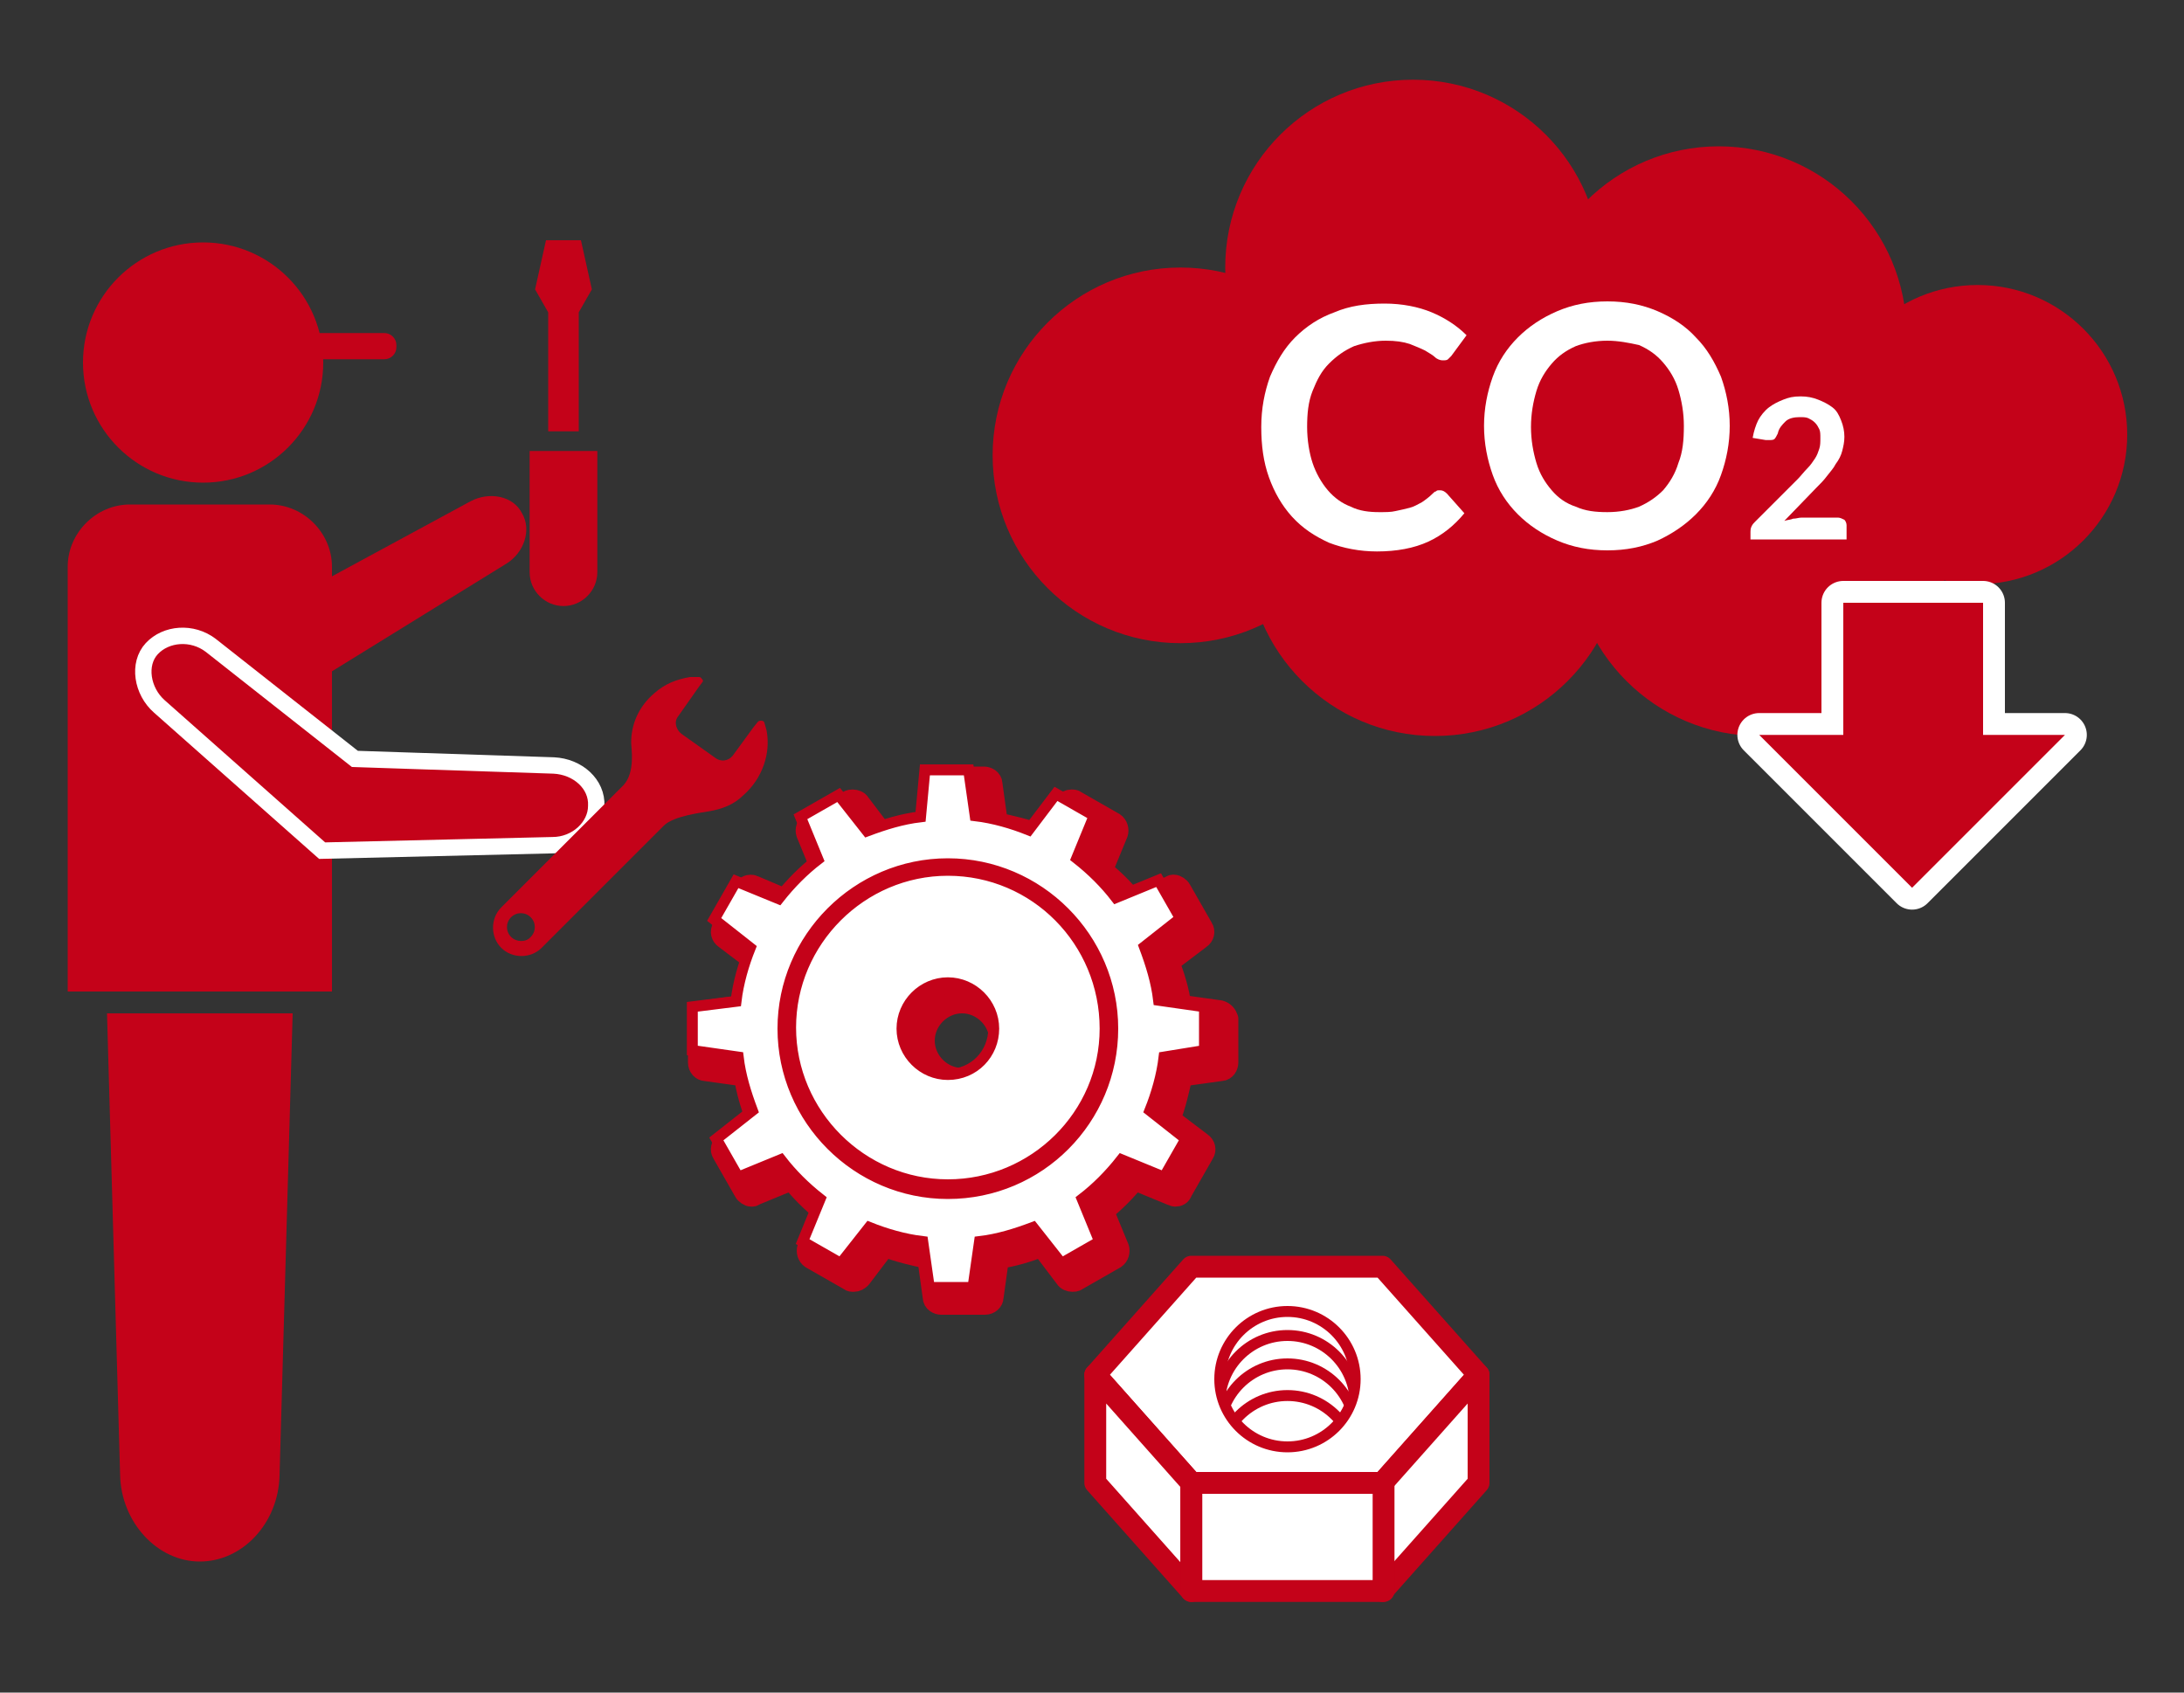 <?xml version="1.0" encoding="utf-8"?>
<!-- Generator: Adobe Illustrator 26.2.1, SVG Export Plug-In . SVG Version: 6.00 Build 0)  -->
<svg version="1.1" id="レイヤー_1" xmlns="http://www.w3.org/2000/svg" xmlns:xlink="http://www.w3.org/1999/xlink" x="0px"
	 y="0px" viewBox="0 0 200 155" style="enable-background:new 0 0 200 155;" xml:space="preserve">
<rect x="0" y="0" width="200" height="155" fill="#333333" stroke="none"/>
<style type="text/css">
	.st0{fill:#C40219;stroke:#C40219;stroke-width:2;stroke-linejoin:round;stroke-miterlimit:10;}
	.st1{fill:#FFFFFF;}
	.st2{fill:none;stroke:#C40219;stroke-miterlimit:10;}
	.st3{fill:#FFFFFF;stroke:#C40219;stroke-width:2;stroke-linejoin:round;stroke-miterlimit:10;}
	.st4{clip-path:url(#SVGID_00000078039828275102979650000014496154445223952018_);}
	.st5{fill:#FFFFFF;stroke:#C40219;stroke-linejoin:round;stroke-miterlimit:10;}
	.st6{fill:none;stroke:#C40219;stroke-linejoin:round;stroke-miterlimit:10;}
	.st7{fill:#C40219;}
	.st8{fill:none;stroke:#FFFFFF;stroke-width:1.5;}
	.st9{fill:none;stroke:#FFFFFF;stroke-width:4;stroke-linecap:round;stroke-linejoin:round;}
</style>
<g id="Obj">
	<g>
		<path class="st0" d="M111.7,92.6l-3.6-0.5c-0.2-1.4-0.6-2.7-1.1-4l2.9-2.2c0.3-0.2,0.4-0.6,0.2-0.9l-2-3.5
			c-0.1-0.2-0.4-0.4-0.6-0.4c-0.1,0-0.2,0-0.3,0.1l-3.4,1.4c-0.9-1.1-1.8-2-2.9-2.9l1.4-3.4c0.1-0.3,0-0.7-0.3-0.9l-3.5-2
			c-0.1-0.1-0.2-0.1-0.4-0.1c-0.2,0-0.4,0.1-0.6,0.3l-2.2,2.9c-1.3-0.5-2.6-0.8-4-1.1l-0.5-3.6c0-0.4-0.4-0.6-0.7-0.6h-4
			c-0.4,0-0.7,0.3-0.7,0.6l-0.5,3.6c-1.4,0.2-2.7,0.6-4,1.1l-2.2-2.9c-0.1-0.2-0.4-0.3-0.6-0.3c-0.1,0-0.3,0-0.4,0.1l-3.5,2
			c-0.3,0.2-0.4,0.6-0.3,0.9l1.4,3.4c-1.1,0.9-2,1.8-2.9,2.9l-3.3-1.4c-0.1,0-0.2-0.1-0.3-0.1c-0.3,0-0.5,0.1-0.6,0.4l-2,3.5
			c-0.2,0.3-0.1,0.7,0.2,0.9l2.9,2.2c-0.5,1.3-0.8,2.6-1.1,4l-3.6,0.5c-0.4,0-0.6,0.4-0.6,0.7v4c0,0.4,0.3,0.7,0.6,0.7l3.6,0.5
			c0.2,1.4,0.6,2.7,1.1,4l-2.9,2.2c-0.3,0.2-0.4,0.6-0.2,0.9l2,3.5c0.1,0.2,0.4,0.4,0.6,0.4c0.1,0,0.2,0,0.3-0.1l3.4-1.4
			c0.9,1.1,1.8,2,2.9,2.9l-1.4,3.4c-0.1,0.3,0,0.7,0.3,0.9l3.5,2c0.1,0.1,0.2,0.1,0.4,0.1c0.2,0,0.4-0.1,0.6-0.3l2.2-2.9
			c1.3,0.5,2.6,0.8,4,1.1l0.5,3.6c0,0.4,0.4,0.6,0.7,0.6h4c0.4,0,0.7-0.3,0.7-0.6l0.5-3.6c1.4-0.2,2.7-0.6,4-1.1l2.2,2.9
			c0.1,0.2,0.4,0.3,0.6,0.3c0.1,0,0.3,0,0.4-0.1l3.5-2c0.3-0.2,0.4-0.6,0.3-0.9l-1.4-3.4c1.1-0.9,2-1.8,2.9-2.9l3.4,1.4
			c0.1,0,0.2,0.1,0.3,0.1c0.3,0,0.5-0.1,0.6-0.4l2-3.5c0.2-0.3,0.1-0.7-0.2-0.9l-2.9-2.2c0.5-1.3,0.8-2.6,1.1-4l3.6-0.5
			c0.4,0,0.6-0.4,0.6-0.7v-4C112.3,93,112.1,92.7,111.7,92.6z M88.1,98.8c-1.9,0-3.5-1.6-3.5-3.5c0-1.9,1.6-3.5,3.5-3.5
			s3.5,1.6,3.5,3.5C91.6,97.2,90.1,98.8,88.1,98.8z"/>
		<g>
			<g>
				<path class="st1" d="M86.8,79.7c-7.9,0-14.4,6.5-14.4,14.4c0,7.9,6.5,14.4,14.4,14.4s14.4-6.4,14.4-14.3
					C101.2,86.2,94.8,79.7,86.8,79.7z M86.8,98.4c-2.3,0-4.2-1.9-4.2-4.2c0-2.3,1.9-4.2,4.2-4.2c2.3,0,4.2,1.9,4.2,4.2
					C91,96.5,89.2,98.4,86.8,98.4z M110.3,96.2v-4l-4.2-0.6c-0.2-1.7-0.7-3.3-1.3-4.9l3.3-2.6l-2-3.5l-3.9,1.6
					c-1-1.3-2.2-2.5-3.6-3.6l1.6-3.9l-3.5-2L94.2,76c-1.5-0.6-3.2-1.1-4.9-1.3l-0.6-4.2h-4l-0.4,4.3c-1.7,0.2-3.3,0.7-4.9,1.3
					l-2.6-3.3l-3.5,2l1.6,3.9c-1.3,1-2.5,2.2-3.6,3.6l-3.9-1.6l-2,3.5l3.3,2.6c-0.6,1.5-1.1,3.2-1.3,4.9l-4,0.5v4l4.2,0.6
					c0.2,1.7,0.7,3.3,1.3,4.9l-3.3,2.6l2,3.5l3.9-1.6c1,1.3,2.2,2.5,3.6,3.6l-1.6,3.9l3.5,2l2.6-3.3c1.5,0.6,3.2,1.1,4.9,1.3
					l0.6,4.2h4l0.6-4.2c1.7-0.2,3.3-0.7,4.9-1.3l2.6,3.3l3.5-2l-1.6-3.9c1.3-1,2.5-2.2,3.6-3.6l3.9,1.6l2-3.5l-3.3-2.6
					c0.6-1.5,1.1-3.2,1.3-4.9L110.3,96.2z M86.8,109.3c-8.3,0-15.1-6.8-15.1-15.1c0-8.3,6.8-15.1,15.1-15.1s15.1,6.8,15.1,15.1
					C101.9,102.5,95.2,109.3,86.8,109.3z"/>
			</g>
			<g>
				<path class="st2" d="M86.8,79.7c-7.9,0-14.4,6.5-14.4,14.4c0,7.9,6.5,14.4,14.4,14.4s14.4-6.4,14.4-14.3
					C101.2,86.2,94.8,79.7,86.8,79.7z M86.8,98.4c-2.3,0-4.2-1.9-4.2-4.2c0-2.3,1.9-4.2,4.2-4.2c2.3,0,4.2,1.9,4.2,4.2
					C91,96.5,89.2,98.4,86.8,98.4z M110.3,96.2v-4l-4.2-0.6c-0.2-1.7-0.7-3.3-1.3-4.9l3.3-2.6l-2-3.5l-3.9,1.6
					c-1-1.3-2.2-2.5-3.6-3.6l1.6-3.9l-3.5-2L94.2,76c-1.5-0.6-3.2-1.1-4.9-1.3l-0.6-4.2h-4l-0.4,4.3c-1.7,0.2-3.3,0.7-4.9,1.3
					l-2.6-3.3l-3.5,2l1.6,3.9c-1.3,1-2.5,2.2-3.6,3.6l-3.9-1.6l-2,3.5l3.3,2.6c-0.6,1.5-1.1,3.2-1.3,4.9l-4,0.5v4l4.2,0.6
					c0.2,1.7,0.7,3.3,1.3,4.9l-3.3,2.6l2,3.5l3.9-1.6c1,1.3,2.2,2.5,3.6,3.6l-1.6,3.9l3.5,2l2.6-3.3c1.5,0.6,3.2,1.1,4.9,1.3
					l0.6,4.2h4l0.6-4.2c1.7-0.2,3.3-0.7,4.9-1.3l2.6,3.3l3.5-2l-1.6-3.9c1.3-1,2.5-2.2,3.6-3.6l3.9,1.6l2-3.5l-3.3-2.6
					c0.6-1.5,1.1-3.2,1.3-4.9L110.3,96.2z M86.8,109.3c-8.3,0-15.1-6.8-15.1-15.1c0-8.3,6.8-15.1,15.1-15.1s15.1,6.8,15.1,15.1
					C101.9,102.5,95.2,109.3,86.8,109.3z"/>
			</g>
		</g>
	</g>
	<g>
		<g>
			<polygon class="st3" points="126.6,116 109.1,116 100.3,125.9 109.1,135.8 126.6,135.8 135.4,125.9 			"/>
			<polygon class="st3" points="100.3,125.9 109.1,135.8 109.1,145.7 100.3,135.8 			"/>
			<polygon class="st3" points="135.4,125.9 126.6,135.8 126.6,145.7 135.4,135.8 			"/>
			<rect x="109.1" y="135.8" class="st3" width="17.6" height="9.9"/>
		</g>
		<g>
			<g>
				<g>
					<defs>
						<circle id="SVGID_1_" cx="117.9" cy="125.8" r="6.2"/>
					</defs>
					<clipPath id="SVGID_00000052083428005044169320000004646166068571539646_">
						<use xlink:href="#SVGID_1_"  style="overflow:visible;"/>
					</clipPath>
					<g style="clip-path:url(#SVGID_00000052083428005044169320000004646166068571539646_);">
						<circle class="st5" cx="117.9" cy="128.5" r="6.2"/>
						<circle class="st5" cx="117.9" cy="131.1" r="6.2"/>
						<circle class="st5" cx="117.9" cy="134" r="6.2"/>
					</g>
				</g>
			</g>
		</g>
		<circle class="st6" cx="117.9" cy="126.3" r="6.2"/>
	</g>
	<g>
		<circle class="st7" cx="108.1" cy="41.7" r="17.2"/>
		<circle class="st7" cx="131.4" cy="50.2" r="17.2"/>
		<circle class="st7" cx="161.1" cy="50.2" r="17.2"/>
		<circle class="st7" cx="181.1" cy="39.8" r="13.7"/>
		<circle class="st7" cx="129.4" cy="24.5" r="17.2"/>
		<circle class="st7" cx="157.4" cy="30.6" r="17.2"/>
	</g>
	<circle class="st7" cx="18.6" cy="33.2" r="11"/>
	<g>
		<path class="st7" d="M6.2,90.8V51.9c0-3.1,2.6-5.7,5.7-5.7h12.8c3.1,0,5.7,2.6,5.7,5.7v38.9"/>
	</g>
	<g>
		<path class="st7" d="M26.8,92.8l-1.2,42.3c-0.1,4.4-3.4,7.9-7.3,7.9s-7.2-3.6-7.3-7.9L9.8,92.8"/>
	</g>
	<g>
		<path class="st7" d="M26.3,55l16.8-9.1c1.7-0.9,3.9-0.5,4.7,1.1c0.9,1.5,0.2,3.6-1.4,4.6l-16.2,10"/>
	</g>
	<path class="st7" d="M39.2,101.3"/>
	<path class="st7" d="M63.3,101.3"/>
	<g>
		<path class="st7" d="M36.3,31.8c0,0.6-0.5,1.1-1.1,1.1h-9.5c-0.6,0-1.1-0.5-1.1-1.1v-0.2c0-0.6,0.5-1.1,1.1-1.1h9.5
			c0.6,0,1.1,0.5,1.1,1.1V31.8z"/>
	</g>
	<g>
		<g>
			<path class="st7" d="M29.5,77.9L14.6,64.7c-1.6-1.4-2-3.9-0.7-5.3s3.7-1.6,5.4-0.3l13.2,10.4l18.2,0.6c2.2,0.1,4,1.7,3.9,3.7
				c0,1.9-1.8,3.6-4,3.6L29.5,77.9z"/>
		</g>
		<g>
			<path class="st8" d="M29.5,77.9L14.6,64.7c-1.6-1.4-2-3.9-0.7-5.3s3.7-1.6,5.4-0.3l13.2,10.4l18.2,0.6c2.2,0.1,4,1.7,3.9,3.7
				c0,1.9-1.8,3.6-4,3.6L29.5,77.9z"/>
		</g>
	</g>
	<g>
		<path class="st7" d="M70.2,66.9c-0.1-0.4-0.2-0.7-0.2-0.7c0-0.1-0.1-0.2-0.3-0.2c-0.1,0-0.2,0-0.3,0.1L69,66.6l-1.9,2.6
			c-0.4,0.5-1.1,0.6-1.6,0.2l-3.1-2.2c-0.5-0.4-0.7-1.1-0.3-1.6l1.9-2.7l0.3-0.4c0.1-0.1,0.1-0.2,0-0.3S64.2,62,64,62
			c0,0-0.3,0-0.8,0c-1.2,0.2-2.3,0.6-3.3,1.5c-1.4,1.2-2.1,2.8-2.1,4.5c0,0.5,0.4,2.7-0.7,3.9c-1.2,1.2-11.2,11.2-11.2,11.2
			c-1,1-1,2.7,0,3.7s2.7,1,3.7,0c0,0,10.3-10.3,11.2-11.2c0.9-0.9,3.6-1.2,4.1-1.3c1.2-0.2,2.3-0.6,3.2-1.5
			C69.8,71.3,70.6,69,70.2,66.9z M46.8,85.8c-0.5-0.5-0.5-1.3,0-1.8s1.3-0.5,1.8,0s0.5,1.3,0,1.8C48.2,86.3,47.3,86.3,46.8,85.8z"/>
	</g>
	<g>
		<polygon class="st7" points="53,39.5 53,28.6 54.2,26.5 53.2,22 51.7,22 50,22 49,26.5 50.2,28.6 50.2,39.5 		"/>
		<path class="st7" d="M54.7,41.3v11.1c0,1.7-1.4,3.1-3.1,3.1c-1.7,0-3.1-1.4-3.1-3.1V41.3H54.7z"/>
	</g>
	<g>
		<polygon class="st9" points="181.6,67.3 181.6,55.2 168.8,55.2 168.8,67.3 161.1,67.3 175.1,81.3 189.1,67.3 		"/>
		<path class="st1" d="M180.6,56.2v11.1c0,0.6,0.4,1,1,1h5.2l-11.6,11.6l-11.6-11.6h5.2c0.6,0,1-0.4,1-1V56.2H180.6 M181.6,55.2
			h-12.8v12.1h-7.6l14,14l14-14h-7.6L181.6,55.2L181.6,55.2z"/>
		<polygon class="st7" points="181.6,67.3 181.6,55.2 168.8,55.2 168.8,67.3 161.1,67.3 175.1,81.3 189.1,67.3 		"/>
	</g>
</g>
<g id="text">
	<g>
		<path class="st1" d="M131.9,44.9c0.2,0,0.4,0.1,0.6,0.3l1.6,1.8c-0.9,1.1-2,2-3.3,2.6s-2.9,0.9-4.7,0.9c-1.6,0-3.1-0.3-4.4-0.8
			c-1.3-0.6-2.4-1.3-3.4-2.4c-0.9-1-1.6-2.2-2.1-3.6c-0.5-1.4-0.7-2.9-0.7-4.6c0-1.7,0.3-3.2,0.8-4.6c0.6-1.4,1.3-2.6,2.3-3.6
			s2.2-1.8,3.6-2.3c1.4-0.6,2.9-0.8,4.6-0.8c1.6,0,3.1,0.3,4.3,0.8s2.3,1.2,3.2,2.1l-1.4,1.9c-0.1,0.1-0.2,0.2-0.3,0.3
			c-0.1,0.1-0.3,0.1-0.5,0.1s-0.5-0.1-0.7-0.3c-0.2-0.2-0.6-0.4-0.9-0.6c-0.4-0.2-0.9-0.4-1.4-0.6c-0.6-0.2-1.3-0.3-2.2-0.3
			c-1,0-2,0.2-2.9,0.5c-0.9,0.4-1.6,0.9-2.3,1.6c-0.7,0.7-1.1,1.5-1.5,2.5s-0.5,2.1-0.5,3.3s0.2,2.4,0.5,3.3s0.8,1.8,1.4,2.5
			c0.6,0.7,1.3,1.2,2.1,1.5c0.8,0.4,1.7,0.5,2.6,0.5c0.6,0,1.1,0,1.5-0.1c0.5-0.1,0.9-0.2,1.3-0.3c0.4-0.1,0.7-0.3,1.1-0.5
			c0.3-0.2,0.7-0.5,1-0.8c0.1-0.1,0.2-0.2,0.3-0.2C131.6,44.9,131.6,44.9,131.9,44.9z"/>
		<path class="st1" d="M158.4,39c0,1.6-0.3,3.1-0.8,4.5s-1.3,2.6-2.3,3.6s-2.2,1.8-3.5,2.4c-1.4,0.6-2.9,0.9-4.6,0.9
			c-1.7,0-3.2-0.3-4.6-0.9c-1.4-0.6-2.6-1.4-3.6-2.4s-1.8-2.2-2.3-3.6c-0.5-1.4-0.8-2.9-0.8-4.5s0.3-3.1,0.8-4.5s1.3-2.6,2.3-3.6
			s2.2-1.8,3.6-2.4c1.4-0.6,2.9-0.9,4.6-0.9c1.7,0,3.2,0.3,4.6,0.9c1.4,0.6,2.6,1.4,3.5,2.4c1,1,1.7,2.2,2.3,3.6
			C158.1,35.9,158.4,37.4,158.4,39z M154.2,39c0-1.2-0.2-2.3-0.5-3.3s-0.8-1.8-1.4-2.5c-0.6-0.7-1.3-1.2-2.2-1.6
			c-0.9-0.2-1.9-0.4-2.9-0.4c-1.1,0-2.1,0.2-2.9,0.5c-0.9,0.4-1.6,0.9-2.2,1.6c-0.6,0.7-1.1,1.5-1.4,2.5c-0.3,1-0.5,2.1-0.5,3.3
			s0.2,2.3,0.5,3.3s0.8,1.8,1.4,2.5c0.6,0.7,1.3,1.2,2.2,1.5c0.9,0.4,1.8,0.5,2.9,0.5c1.1,0,2.1-0.2,2.9-0.5
			c0.9-0.4,1.6-0.9,2.2-1.5c0.6-0.7,1.1-1.5,1.4-2.5C154.1,41.4,154.2,40.3,154.2,39z"/>
		<path class="st1" d="M164.9,36.3c0.6,0,1.1,0.1,1.6,0.3s0.9,0.4,1.3,0.7c0.4,0.3,0.6,0.7,0.8,1.2s0.3,1,0.3,1.5s-0.1,0.9-0.2,1.3
			c-0.1,0.4-0.3,0.8-0.6,1.2c-0.2,0.4-0.5,0.7-0.8,1.1s-0.6,0.7-1,1.1l-2.9,3c0.3-0.1,0.6-0.1,0.8-0.2c0.3,0,0.5-0.1,0.8-0.1h3.3
			c0.2,0,0.4,0.1,0.6,0.2c0.1,0.1,0.2,0.3,0.2,0.5v1.3h-8.8v-0.7c0-0.1,0-0.3,0.1-0.5s0.2-0.3,0.3-0.4l3.9-3.9
			c0.3-0.3,0.6-0.7,0.9-1c0.3-0.3,0.5-0.6,0.7-0.9c0.2-0.3,0.3-0.6,0.4-0.9c0.1-0.3,0.1-0.6,0.1-1c0-0.3,0-0.6-0.1-0.8
			s-0.2-0.4-0.4-0.6c-0.2-0.2-0.4-0.3-0.6-0.4s-0.5-0.1-0.8-0.1c-0.5,0-1,0.1-1.3,0.4c-0.3,0.3-0.6,0.6-0.7,1.1
			c-0.1,0.2-0.2,0.4-0.3,0.5s-0.3,0.1-0.5,0.1c-0.1,0-0.2,0-0.3,0l-1.2-0.2c0.1-0.6,0.3-1.2,0.5-1.6s0.6-0.9,1-1.2s0.8-0.5,1.3-0.7
			C163.8,36.4,164.2,36.3,164.9,36.3z"/>
	</g>
</g>
</svg>
